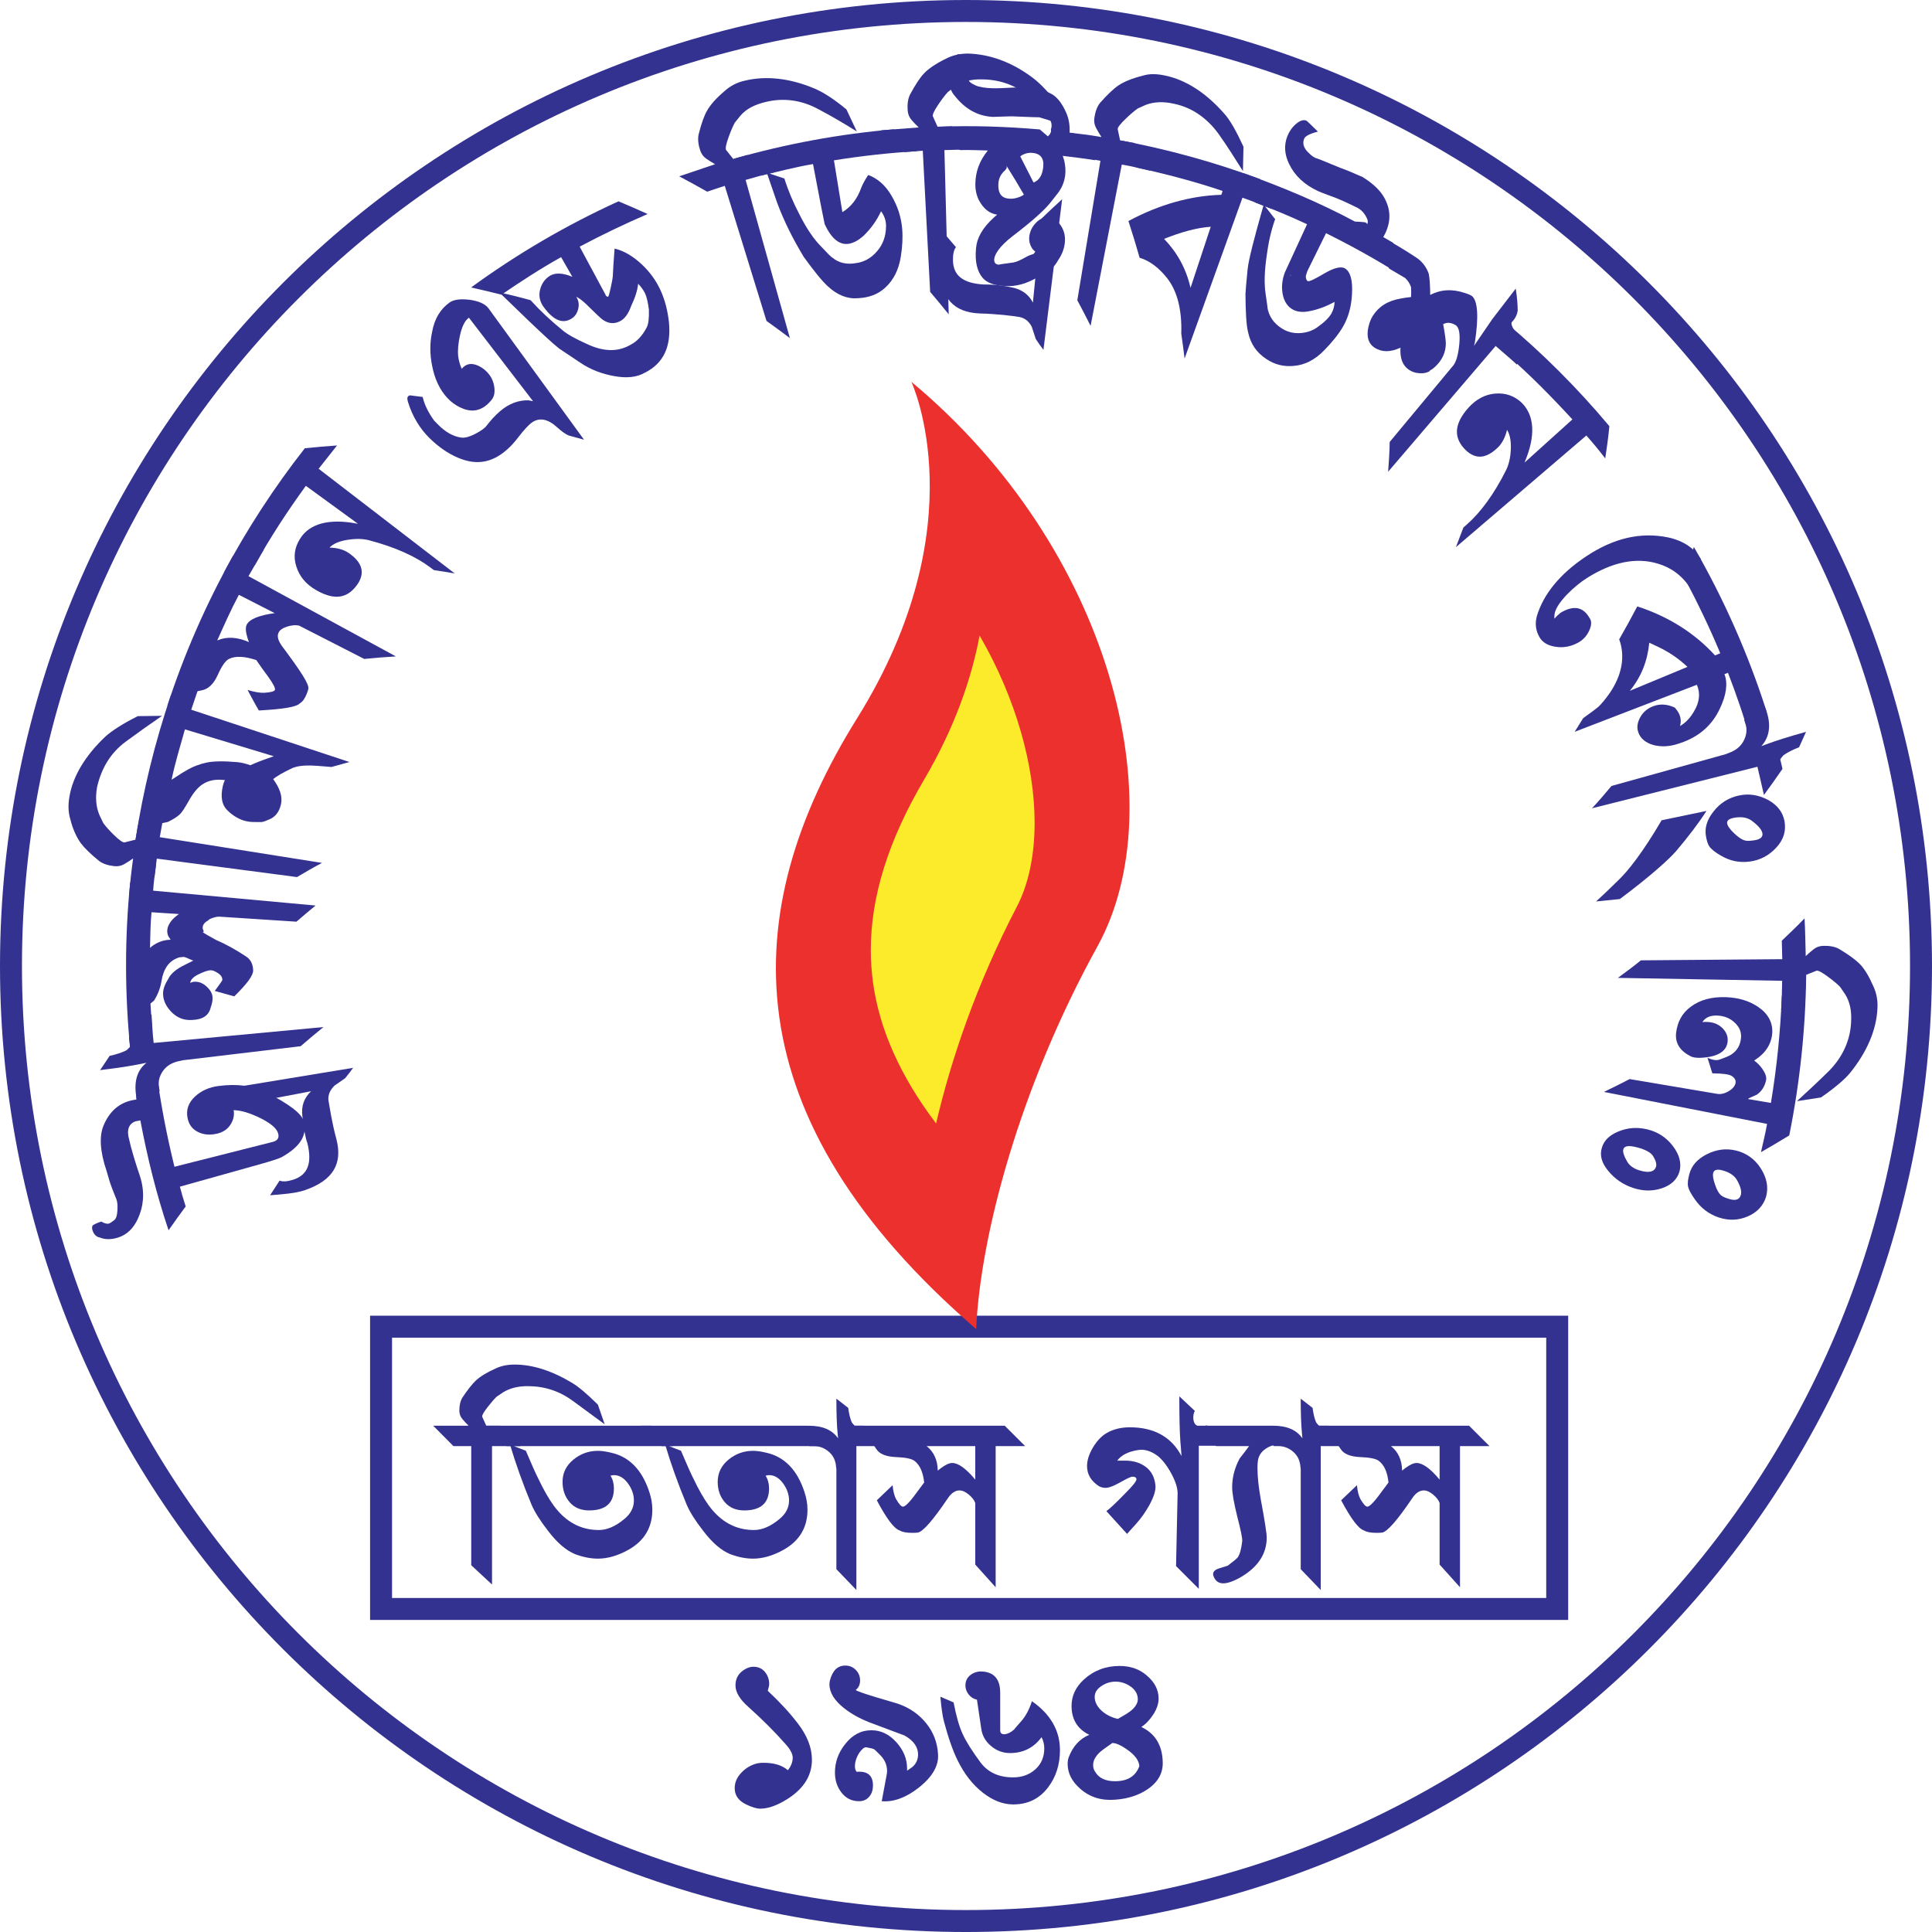 <?xml version="1.0" encoding="UTF-8"?>
<svg xmlns="http://www.w3.org/2000/svg" xmlns:xlink="http://www.w3.org/1999/xlink" width="615.97pt" height="615.97pt" viewBox="0 0 615.97 615.97" version="1.1">
<defs>
<clipPath id="clip1">
  <path d="M 0 0 L 615.969 0 L 615.969 615.969 L 0 615.969 Z M 0 0 "/>
</clipPath>
</defs>
<g id="surface1">
<g clip-path="url(#clip1)" clip-rule="nonzero">
<path style="fill:none;stroke-width:70;stroke-linecap:butt;stroke-linejoin:miter;stroke:rgb(20%,19.6%,56.499%);stroke-opacity:1;stroke-miterlimit:4;" d="M 6124.688 3079.856 C 6124.688 1398.216 4761.445 34.973 3079.844 34.973 C 1398.203 34.973 35 1398.216 35 3079.856 C 35 4761.458 1398.203 6124.7 3079.844 6124.7 C 4761.445 6124.7 6124.688 4761.458 6124.688 3079.856 Z M 6124.688 3079.856 " transform="matrix(0.1,0,0,-0.1,0,615.97)"/>
</g>
<path style=" stroke:none;fill-rule:nonzero;fill:rgb(20%,19.6%,56.499%);fill-opacity:1;" d="M 44.754 357.215 C 46.977 369.062 49.883 380.805 53.742 392.238 C 55.543 389.656 57.363 387.125 59.203 384.645 C 58.516 382.562 57.906 380.461 57.352 378.34 L 82.676 371.246 C 86.531 370.164 88.91 369.391 89.816 368.918 C 95.68 365.641 97.871 362.051 96.973 357.797 C 96.301 355.008 92.219 352.051 84.789 348.219 C 80.719 346.184 75.746 345.453 69.742 346.234 C 66.777 346.594 64.199 347.711 62.133 349.637 C 60.086 351.559 59.301 353.82 59.777 356.348 C 60.164 358.422 61.219 359.941 63.027 360.855 C 64.809 361.777 66.84 361.965 69.113 361.457 C 71.066 361.023 72.52 360.051 73.477 358.574 C 74.414 357.102 74.785 355.562 74.484 353.945 C 77.035 354.008 79.793 354.914 83.055 356.496 C 86.461 358.215 88.34 359.844 88.723 361.523 C 89.02 362.844 88.441 363.691 86.961 364.066 L 55.621 371.992 C 53.109 361.766 51.121 351.414 49.77 340.977 C 47.641 343.484 45.523 346.059 43.414 348.695 L 43.484 350.559 C 38.648 351.141 35.059 353.855 32.988 358.91 C 31.613 362.246 31.863 367.117 33.973 373.312 C 34.809 376.258 35.25 377.617 35.215 377.426 C 35.332 377.867 35.977 379.551 37.152 382.461 C 37.434 383.258 37.531 384.422 37.434 385.977 C 37.332 387.531 37.023 388.523 36.465 388.961 C 35.684 389.602 35.102 389.984 34.715 390.102 C 34.141 390.273 33.336 390.07 32.305 389.473 C 31.152 389.812 30.227 390.227 29.535 390.711 C 29.316 391.129 29.293 391.621 29.477 392.199 C 29.898 393.547 30.672 394.332 31.789 394.543 C 33.555 395.25 35.52 395.246 37.684 394.551 C 40.484 393.656 42.57 391.613 43.977 388.52 C 45.723 384.719 46.176 380.469 44.859 375.754 C 44.672 375.09 44.301 374.02 43.801 372.527 C 42.605 368.809 41.734 365.805 41.234 363.531 C 40.301 360.379 40.949 358.359 43.172 357.508 C 43.895 357.359 44.422 357.262 44.754 357.215 "/>
<path style=" stroke:none;fill-rule:nonzero;fill:rgb(20%,19.6%,56.499%);fill-opacity:1;" d="M 96.41 355.902 C 96.859 360.152 97.445 363.031 98.027 364.531 C 99.512 370.785 98.23 374.586 93.477 376.117 C 91.566 376.723 90.125 376.82 89.148 376.402 L 86.105 381.082 C 90.754 380.738 93.676 380.371 94.906 380.066 C 95.695 379.91 96.469 379.703 97.227 379.445 C 106.184 376.352 109.266 371.035 107.277 363.293 C 105.727 357.504 105.156 353.23 104.699 350.691 C 104.582 349.008 105.254 347.457 106.695 346.086 C 107.781 345.352 108.895 344.574 110.035 343.758 C 110.93 342.703 111.754 341.605 112.578 340.453 L 64.848 348.309 C 67.496 349.906 70.18 351.438 72.828 352.922 L 99.195 347.914 C 96.969 349.973 95.969 352.676 96.41 355.902 "/>
<path style=" stroke:none;fill-rule:nonzero;fill:rgb(20%,19.6%,56.499%);fill-opacity:1;" d="M 43.383 349.211 C 43.559 350.559 44.086 352.73 45.066 355.691 C 46.941 353.039 48.863 350.438 50.895 347.879 C 50.789 347.168 50.715 346.664 50.672 346.367 C 50.441 344.766 50.805 343.211 51.766 341.734 C 52.715 340.258 54.051 339.25 55.734 338.691 C 56.055 338.535 56.93 338.312 58.371 338.027 L 95.848 333.562 C 98.273 331.461 100.699 329.426 103.133 327.453 L 48.992 332.523 C 48.625 329.473 48.516 326.398 48.305 323.336 C 45.91 325.707 43.496 328.148 41.137 330.648 L 41.453 333.754 C 41.035 334.223 40.641 334.602 40.27 334.887 C 38.875 335.582 37.102 336.168 34.949 336.645 L 31.918 341.176 C 37.473 340.516 41.852 339.844 45.059 339.172 L 46.727 338.832 C 43.75 341.133 42.734 344.613 43.383 349.211 "/>
<path style=" stroke:none;fill-rule:nonzero;fill:rgb(20%,19.6%,56.499%);fill-opacity:1;" d="M 63.164 310.703 C 65.012 309.789 66.336 309.348 67.137 309.344 C 67.738 309.34 68.375 309.559 69.051 309.992 C 70.266 310.641 70.883 311.445 70.902 312.426 C 70.906 312.59 70.098 313.742 68.473 315.938 L 74.695 317.668 C 78.742 313.676 80.75 311.012 80.715 309.375 C 80.637 307.484 80.027 306.039 78.551 305.012 C 75.195 302.793 71.957 300.984 68.84 299.66 C 66.527 298.418 65.105 297.566 64.582 297.148 C 64.914 297.164 65.02 297.027 64.895 296.742 C 64.703 296.395 64.609 296.055 64.617 295.715 C 64.66 294.816 65.234 294.086 66.273 293.531 C 66.5 293.207 67.043 292.902 67.898 292.625 C 68.754 292.344 69.449 292.223 69.977 292.258 L 94.512 293.855 C 96.551 292.09 98.586 290.375 100.609 288.707 L 48.828 283.965 C 48.984 281.074 49.457 278.215 49.789 275.344 C 47.039 277.27 44.223 279.254 41.512 281.312 C 39.727 299.062 39.762 316.938 41.547 334.68 C 43.801 332.133 46.031 329.652 48.422 327.227 L 47.973 319.961 L 49.117 319.012 C 50.332 317.051 51.137 314.988 51.488 312.797 C 52.102 308.883 53.867 306.422 56.664 305.41 C 56.934 305.242 57.605 305.133 58.676 305.086 C 59.141 305.207 59.867 305.5 60.855 305.961 C 61.387 306.25 61.719 306.281 61.855 306.055 C 61.855 306.168 60.906 306.664 59.02 307.574 C 56.145 308.941 54.367 310.504 53.594 312.207 C 52.492 313.918 51.961 315.469 51.988 316.816 C 51.996 319.051 53.047 321.074 54.844 322.836 C 56.664 324.598 58.805 325.363 61.273 325.191 C 64.613 325.074 66.578 323.75 67.16 321.262 C 67.617 320.012 67.82 318.945 67.766 318.055 C 67.742 316.887 67.148 315.758 65.984 314.641 C 64.82 313.523 63.531 312.965 62.121 312.996 C 61.656 313.004 61.152 313.125 60.617 313.352 C 60.797 312.336 61.648 311.445 63.164 310.703 Z M 60.902 291.668 L 60.359 289.574 C 57.586 290.863 55.641 292.266 54.527 293.727 C 53.234 295.418 53.043 297.012 53.648 298.441 C 54.477 299.824 55.641 301.355 57.133 303.004 C 57.691 302.023 57.977 301.277 57.988 300.754 C 58.008 300.059 57.016 299.676 55.012 299.609 C 52.34 299.523 49.945 300.359 47.824 302.191 C 47.941 298.41 47.938 294.621 48.305 290.848 L 60.902 291.668 "/>
<path style=" stroke:none;fill-rule:nonzero;fill:rgb(20%,19.6%,56.499%);fill-opacity:1;" d="M 51.668 228.223 L 43.93 228.32 C 39.137 230.738 35.699 232.953 33.656 234.781 C 27.324 240.762 23.281 247.305 22.148 253.922 C 21.672 256.57 21.754 258.977 22.395 261.113 C 23.238 264.504 24.496 267.094 25.797 268.863 C 26.891 270.344 28.832 272.254 31.637 274.531 C 32.809 275.387 34.391 275.922 36.375 276.148 C 37.57 276.289 38.656 276.066 39.641 275.492 C 40.621 274.918 41.551 274.316 42.441 273.684 C 41.91 277.664 41.41 281.652 41.176 285.664 C 43.871 283.582 46.434 281.551 49.25 279.605 L 49.992 273.754 L 94.684 279.633 C 97.367 278.066 99.906 276.543 102.668 275.117 L 50.941 266.914 L 52.582 257.723 C 49.727 259.461 46.863 261.266 43.992 263.133 L 43.207 267.703 L 39.664 268.59 C 39.125 268.637 37.949 267.809 36.164 266.062 C 34.781 264.691 33.711 263.48 32.945 262.441 L 31.758 259.98 C 30.605 257.352 30.328 254.27 30.98 250.801 C 32.355 244.945 35.234 240.043 40.051 236.484 C 43.949 233.613 47.824 230.859 51.668 228.223 "/>
<path style=" stroke:none;fill-rule:nonzero;fill:rgb(20%,19.6%,56.499%);fill-opacity:1;" d="M 60.059 255.559 C 61.473 252.988 62.914 251.203 64.383 250.184 C 66.344 248.809 68.781 248.328 71.707 248.715 C 71.438 249.223 71.219 249.836 71.055 250.547 C 70.27 253.938 70.703 256.512 72.355 258.215 C 74.336 260.219 76.535 261.426 78.738 261.867 C 79.332 261.984 79.961 262.055 80.629 262.082 C 82.316 262.094 83.266 262.098 83.469 262.086 C 83.945 262.023 84.766 261.73 85.906 261.223 C 87.797 260.441 89.02 258.863 89.578 256.445 C 90.148 253.98 89.223 251.316 87.098 248.395 C 88.188 247.488 90.188 246.316 93.07 244.953 C 94.508 244.301 96.531 244 99.148 244.062 C 100.117 244.098 102.266 244.227 105.691 244.531 L 111.414 242.953 L 60.973 226.277 C 61.957 223.422 62.871 220.539 63.922 217.707 C 60.719 218.984 57.621 220.379 54.434 221.812 C 49.355 236.746 45.602 252.129 43.207 267.715 C 45.844 265.93 48.555 264.211 51.219 262.543 L 53.543 262.043 C 55.176 261.246 56.398 260.484 57.211 259.738 C 58.051 259.004 58.883 257.578 60.059 255.559 Z M 87.293 241.109 C 83.914 242.25 81.406 243.234 79.805 243.973 C 78.355 243.453 76.988 243.125 75.703 242.996 C 71.43 242.613 68.148 242.66 65.859 243.125 C 63.797 243.59 61.777 244.297 59.988 245.305 C 59.133 245.758 57.371 246.828 54.699 248.602 C 55.836 243.176 57.461 237.871 58.961 232.539 L 87.293 241.109 "/>
<path style=" stroke:none;fill-rule:nonzero;fill:rgb(20%,19.6%,56.499%);fill-opacity:1;" d="M 84.133 175.164 C 80.855 175.84 77.551 176.57 74.215 177.359 C 65.727 192.52 58.719 208.516 53.344 225.047 C 56.148 223.715 58.941 222.438 61.719 221.211 L 62.727 220.418 C 63.637 220.23 64.207 220.117 64.43 220.074 C 66.352 219.684 68.035 218.164 69.316 215.43 C 70.676 212.34 71.922 210.551 73.047 210.066 C 75.066 209.062 78.031 209.23 81.707 210.445 C 82.906 212.203 84.152 213.949 85.457 215.695 C 87.121 218.012 87.859 219.422 87.641 219.98 C 87.457 220.441 86.34 220.73 84.277 220.875 C 82.895 220.934 81.109 220.637 78.934 219.98 C 80.125 222.195 81.242 224.348 82.531 226.52 C 90.117 226.086 94.531 225.461 95.652 224.195 C 96.48 223.73 97.203 222.719 97.816 221.152 C 98.066 220.516 98.227 220.016 98.301 219.645 C 98.652 218.176 95.797 213.887 89.98 206.086 C 88.672 204.309 88.23 202.777 88.844 201.633 C 89.254 200.832 90.176 200.199 91.602 199.758 C 93.031 199.316 94.277 199.223 95.352 199.461 L 116.129 210.086 C 119.527 209.754 122.871 209.477 126.215 209.281 L 79.223 183.699 Z M 69.262 204.191 C 71.461 199.293 73.625 194.379 76.16 189.645 L 87.578 195.484 C 82.527 196.172 79.395 197.445 78.613 199.273 C 78.23 200.125 78.332 201.535 78.93 203.469 L 79.363 204.715 C 75.629 203.086 72.27 202.883 69.262 204.191 "/>
<path style=" stroke:none;fill-rule:nonzero;fill:rgb(20%,19.6%,56.499%);fill-opacity:1;" d="M 110.684 172.133 C 113.277 171.703 115.547 171.738 117.508 172.207 C 126.141 174.461 132.551 177.461 137.047 180.805 C 137.527 181.164 137.957 181.48 138.328 181.762 C 140.539 182.074 142.785 182.453 144.984 182.832 L 101.586 149.453 L 107.453 142.027 C 104.043 142.246 100.652 142.562 97.188 142.91 C 87.449 155.336 78.793 168.617 71.367 182.562 C 74.594 181.652 77.957 180.891 81.254 180.168 C 86.125 171.402 91.629 163 97.512 154.891 L 114.102 166.977 L 113.762 166.934 C 104.98 165.254 98.66 166.906 95.664 171.77 C 93.965 174.484 93.43 177.387 94.48 180.617 C 95.477 183.816 97.586 186.293 100.754 188.125 C 106.82 191.613 111 190.75 114.129 186.047 C 116.438 182.445 115.414 179.176 111.074 176.246 C 109.531 175.215 107.531 174.648 105.051 174.59 C 106.195 173.395 108.059 172.547 110.684 172.133 "/>
<path style=" stroke:none;fill-rule:nonzero;fill:rgb(20%,19.6%,56.499%);fill-opacity:1;" d="M 134.746 126.555 L 131.16 126.105 C 130.445 125.961 130.016 126.234 129.871 126.922 C 129.895 127.449 129.961 127.848 130.062 128.117 C 131.496 132.805 133.906 136.691 136.926 139.664 C 139.875 142.562 142.914 144.633 146.012 145.93 C 151.934 148.469 156.941 147.516 161.648 143.34 C 162.805 142.344 163.977 141.062 165.184 139.484 C 167.113 136.949 168.562 135.512 169.281 134.938 C 171.742 133.004 174.523 133.41 177.578 136.199 C 179.145 137.605 180.395 138.488 181.34 138.852 L 186.199 140.188 L 155.77 98.34 C 154.75 96.938 152.754 96 149.73 95.578 C 146.742 95.211 144.613 95.531 143.352 96.43 C 140.574 98.41 138.551 101.43 137.773 105.812 C 137.02 109.285 137.016 112.863 137.758 116.543 C 138.57 120.848 140.207 124.23 142.512 126.754 C 143.773 128.137 145.172 129.16 146.754 129.914 C 149.961 131.461 152.789 131.172 155.301 128.996 C 155.793 128.57 156.266 128.074 156.715 127.508 C 157.527 126.523 157.816 125.203 157.613 123.562 C 157.402 121.91 156.824 120.477 155.859 119.285 C 154.73 117.883 153.391 116.902 151.824 116.352 C 150.25 115.789 148.887 116.012 147.754 117.012 C 147.578 117.164 147.398 117.363 147.223 117.602 C 146.664 116.402 146.285 115.09 146.09 113.66 C 145.887 111.668 146.09 109.488 146.637 107.004 C 147.242 104.219 148.148 102.355 149.297 101.457 C 149.484 101.309 149.551 101.246 149.492 101.27 L 169.953 127.918 L 168.539 127.633 C 165.523 127.527 162.273 128.59 159.266 131.246 C 157.852 132.477 156.445 134.004 155.062 135.816 C 154.348 136.703 153.074 137.516 151.359 138.414 C 149.621 139.293 148.199 139.66 147.094 139.52 C 144.539 139.188 142.008 137.777 139.539 135.25 L 138.422 134.105 C 136.562 131.547 135.332 129.035 134.746 126.555 "/>
<path style=" stroke:none;fill-rule:nonzero;fill:rgb(20%,19.6%,56.499%);fill-opacity:1;" d="M 184.812 78.641 C 191.883 74.867 199.117 71.426 206.473 68.23 C 203.438 66.855 200.352 65.508 197.199 64.188 C 180.648 71.715 164.879 80.938 150.199 91.648 C 153.48 92.379 156.711 93.148 159.895 93.953 C 166.066 89.723 172.355 85.633 178.895 81.984 L 182.484 88.254 C 179.496 87.012 177.121 86.898 175.434 87.867 C 173.707 88.887 172.641 90.48 172.16 92.465 C 171.695 94.461 172.145 96.324 173.477 98.074 C 176.535 102.188 179.461 103.355 182.266 101.555 C 183.254 100.934 183.953 99.992 184.312 98.621 C 184.68 97.258 184.535 95.996 183.859 94.844 C 183.461 94.152 182.812 93.484 181.926 92.844 C 181.723 92.73 181.695 92.246 181.848 91.391 C 181.336 92.223 181.203 92.836 181.438 93.238 L 179.77 91.43 C 178.914 91.922 178.91 92.578 179.742 93.406 C 180.789 93.801 181.641 94.047 182.289 94.133 C 183.676 94.336 185.375 95.438 187.367 97.441 C 189.922 99.973 191.535 101.508 192.266 102.012 C 194.156 103.254 195.91 103.312 197.691 102.402 C 199.184 101.641 200.344 100.039 201.23 97.562 C 202.504 94.887 203.258 92.512 203.453 90.469 C 204.438 91.488 205.172 92.516 205.66 93.535 C 206.184 94.633 206.566 96.328 206.887 98.719 C 206.961 101.461 206.742 103.336 206.199 104.363 C 204.82 107.02 203.105 108.875 200.973 109.961 C 196.91 112.285 192.391 112.133 187.191 109.703 C 183.555 108.078 180.891 106.617 179.305 105.258 C 175.605 102.238 172.203 99.066 169.16 95.711 C 165.855 94.785 162.527 93.949 159.207 93.246 L 168.73 102.438 C 173.059 106.57 176.242 109.523 178.281 111.133 C 180.754 112.797 183.016 114.32 185.086 115.688 C 188.457 117.926 191.934 119.203 195.707 119.891 C 199.758 120.648 202.996 120.316 205.578 118.832 C 211.652 115.812 214.047 110.363 213.266 102.625 C 212.855 99.004 212.004 95.656 210.625 92.617 C 209.223 89.52 207.207 86.695 204.504 84.184 C 201.812 81.699 198.902 79.941 195.941 79.258 C 195.598 83.633 195.441 86.594 195.367 88.203 C 195.328 88.75 195.105 89.914 194.723 91.68 C 194.344 93.445 194.078 94.402 193.91 94.566 C 193.715 94.664 193.469 94.566 193.18 94.266 C 193.176 94.266 193.125 94.145 193.02 93.895 L 184.812 78.641 "/>
<path style=" stroke:none;fill-rule:nonzero;fill:rgb(20%,19.6%,56.499%);fill-opacity:1;" d="M 273.184 41.926 L 269.859 34.875 C 265.645 31.383 262.223 29.293 259.715 28.242 C 251.602 24.812 244.047 24.145 237.508 25.707 C 234.875 26.273 232.754 27.484 231.086 28.969 C 228.383 31.262 226.512 33.355 225.438 35.262 C 224.531 36.816 223.602 39.367 222.719 42.93 C 222.438 44.367 222.609 46.031 223.23 47.934 C 223.605 49.078 224.258 49.965 225.184 50.602 C 226.109 51.242 227.047 51.824 227.988 52.352 L 216.559 56.219 C 219.59 57.828 222.562 59.461 225.473 61.113 C 227.34 60.496 229.195 59.832 231.074 59.25 L 244.379 102.32 C 246.926 104.133 249.41 105.957 251.832 107.797 L 237.719 57.359 C 240.711 56.492 243.703 55.645 246.754 54.996 C 243.965 53.062 241.121 51.156 238.246 49.414 L 233.781 50.68 L 231.484 47.801 C 231.219 47.324 231.484 45.93 232.344 43.605 C 233.004 41.754 233.652 40.254 234.273 39.109 L 236.004 36.957 C 237.887 34.703 240.621 33.355 244.055 32.527 C 249.895 31.082 255.605 31.941 260.832 34.766 C 265.047 36.973 269.172 39.41 273.184 41.926 "/>
<path style=" stroke:none;fill-rule:nonzero;fill:rgb(20%,19.6%,56.499%);fill-opacity:1;" d="M 292.359 48.191 C 289.969 45.863 287.508 43.543 284.984 41.23 C 267.75 42.699 250.637 45.844 233.984 50.621 C 236.906 52.391 239.77 54.18 242.566 55.988 C 248.105 54.742 253.605 53.242 259.211 52.312 C 261.484 64.312 262.727 70.699 262.93 71.477 C 265.125 76.168 267.699 78.25 270.766 77.699 C 272.242 77.398 273.773 76.594 275.379 75.113 C 277.695 72.871 279.539 70.285 280.902 67.355 C 281.957 68.766 282.48 70.309 282.492 71.984 C 282.504 75.203 281.531 77.91 279.637 80.098 C 277.742 82.293 275.559 83.512 273.02 83.871 C 269.984 84.422 267.477 83.852 265.438 82.184 C 265.02 81.988 263.797 80.75 261.691 78.488 C 259.414 76.184 257.176 72.91 254.91 68.422 C 252.898 64.578 251.27 60.75 250.086 56.918 L 244.465 55.039 C 246.074 59.73 247.152 62.902 247.738 64.547 C 249.902 70.41 252.793 76.172 256.234 81.879 C 259.602 86.52 262.105 89.621 263.961 91.305 C 266.973 94.09 270.129 95.359 273.562 95.078 C 277.008 94.879 279.891 93.906 282.266 91.68 C 284.867 89.285 286.531 86.039 287.207 81.801 C 287.711 78.621 287.871 75.664 287.637 72.941 C 287.324 69.289 286.23 65.777 284.25 62.422 C 282.266 59.012 279.785 56.902 276.809 55.781 C 275.762 57.391 275.055 58.691 274.66 59.68 C 273.301 63.52 271.27 66.004 268.57 67.633 L 265.883 51.121 C 274.656 49.707 283.496 48.742 292.359 48.191 "/>
<path style=" stroke:none;fill-rule:nonzero;fill:rgb(20%,19.6%,56.499%);fill-opacity:1;" d="M 339.211 41.473 L 337.699 33.812 C 334.449 29.461 331.637 26.629 329.465 24.957 C 322.438 19.594 315.293 17.266 308.602 17.074 C 305.918 17.078 303.574 17.672 301.602 18.711 C 298.434 20.258 296.113 21.82 294.609 23.398 C 293.355 24.676 291.836 27.004 290.109 30.199 C 289.484 31.52 289.246 33.176 289.383 35.172 C 289.465 36.371 289.879 37.395 290.617 38.242 C 291.359 39.09 292.121 39.887 292.906 40.633 L 280.895 41.547 C 283.434 43.855 285.91 46.172 288.324 48.496 L 294.207 48.055 L 296.559 93.07 C 298.59 95.422 300.562 97.836 302.469 100.211 L 301.105 47.855 C 304.211 47.82 307.316 47.598 310.426 47.742 C 308.199 45.145 305.906 42.738 303.551 40.289 L 298.922 40.406 L 297.402 37.047 C 297.262 36.52 297.859 35.234 299.254 33.195 C 300.344 31.57 301.336 30.277 302.215 29.32 L 304.41 27.668 C 306.781 25.965 309.754 25.191 313.27 25.309 C 319.27 25.398 324.59 27.457 328.969 31.559 C 332.508 34.816 335.934 37.992 339.211 41.473 "/>
<path style=" stroke:none;fill-rule:nonzero;fill:rgb(20%,19.6%,56.499%);fill-opacity:1;" d="M 316.801 69.41 C 313.25 72.66 311.445 75.887 311.191 79.082 C 310.766 83.344 311.52 86.535 313.34 88.652 C 314.773 90.25 317.055 90.988 320.203 91.176 C 323.898 91.48 327.531 90.398 331.254 88.137 C 334.027 87.086 336.09 85.328 337.41 82.875 C 338.516 81.27 339.211 79.539 339.461 77.691 C 339.738 75.645 339.387 73.801 338.375 72.16 C 337.363 70.52 335.988 69.59 334.281 69.371 C 332.852 69.164 331.488 69.766 330.234 71.082 C 328.98 72.391 328.293 73.91 328.145 75.637 C 328.031 76.965 328.402 78.23 329.234 79.43 C 329.641 79.863 329.918 80.117 330.078 80.195 L 329.703 80.77 C 329.691 80.902 329.473 81.02 329.039 81.117 C 328.336 81.336 327.734 81.59 327.238 81.887 C 325.363 82.949 324 83.547 323.109 83.68 C 319.969 84.074 318.438 84.355 318.488 84.379 C 317.609 84.359 317.109 83.945 316.988 83.145 C 316.805 81.328 318.688 78.48 322.879 75.262 C 328.895 70.676 333.145 66.914 335.137 64.301 L 337.145 61.738 C 338.496 60.035 339.328 58.098 339.602 55.922 C 339.789 54.402 339.688 52.816 339.289 51.156 L 338.828 49.691 C 342.281 50.16 345.754 50.492 349.184 51.09 C 347.695 48.734 346.137 46.566 344.547 44.309 L 342.266 42.441 C 341.527 42.348 341.07 42.75 340.898 43.652 C 341.242 40.855 340.961 38.348 340.016 36.133 C 338.871 33.43 337.445 31.414 335.754 30.254 C 334.297 29.332 332.035 28.551 328.973 27.91 C 327.941 27.836 325.98 27.832 323.102 27.914 C 320.219 28.062 318.043 28.191 316.562 28.141 C 314.055 28.074 312.195 27.766 310.973 27.199 C 309.754 26.637 309.074 26.152 308.945 25.746 C 308.496 24.598 308.27 23.621 308.27 22.816 C 308.27 21.883 308.941 20.555 310.32 18.844 C 308.695 18.246 307.062 17.723 305.422 17.242 C 303.434 19.16 302.496 21.863 302.566 25.344 C 302.605 27.48 303.188 29.176 304.289 30.422 C 307.551 34.617 311.562 37.016 316.547 37.27 C 319.484 37.191 321.488 37.082 322.555 37.086 C 328.43 37.332 331.312 37.434 331.195 37.359 C 333.711 38.086 334.953 38.484 334.945 38.551 C 335.359 39.445 335.391 40.348 335.051 41.254 C 335.227 42 334.898 42.738 334.09 43.477 L 331.512 41.27 C 320.738 40.344 309.93 39.98 299.133 40.402 C 301.5 42.883 303.805 45.367 306.039 47.855 C 309.012 47.742 311.98 47.945 314.949 47.98 C 312.285 51.227 311.008 54.773 310.965 58.617 C 310.941 60.539 311.324 62.273 312.09 63.816 C 313.566 66.57 315.492 68.109 317.918 68.438 Z M 326.461 61.871 C 326.441 62.141 325.898 62.473 324.852 62.867 C 323.801 63.262 322.773 63.422 321.758 63.344 C 319.336 63.164 318.18 61.719 318.297 58.684 C 318.367 56.949 319.062 55.496 320.41 54.328 C 321.023 53.742 321.145 53.18 320.758 52.633 C 322.758 55.785 324.68 59 326.523 62.176 Z M 332.617 53.156 C 332.359 55.84 331.316 57.52 329.52 58.191 L 325.285 49.863 C 325.602 49.617 325.883 49.438 326.133 49.316 C 327.062 48.848 328.043 48.652 329.062 48.73 C 331.699 48.93 332.887 50.41 332.617 53.156 "/>
<path style=" stroke:none;fill-rule:nonzero;fill:rgb(20%,19.6%,56.499%);fill-opacity:1;" d="M 322.418 91.598 C 318.219 90.719 315.27 90.68 313.664 90.711 C 307.227 90.316 303.941 88.027 303.828 83.047 C 303.793 81.043 304.109 79.629 304.789 78.809 L 301.172 74.586 C 300.172 79.148 299.688 82.059 299.629 83.324 C 299.555 84.129 299.531 84.93 299.562 85.727 C 299.969 95.23 304.195 99.555 312.219 99.93 C 318.238 100.109 322.508 100.668 325.07 101.078 C 326.73 101.402 328.031 102.434 328.945 104.176 C 329.344 105.434 329.77 106.742 330.23 108.082 C 330.988 109.258 331.805 110.406 332.676 111.531 L 338.637 63.523 C 336.355 65.602 334.141 67.641 331.969 69.77 L 329.312 96.477 C 327.957 93.809 325.637 92.184 322.418 91.598 "/>
<path style=" stroke:none;fill-rule:nonzero;fill:rgb(20%,19.6%,56.499%);fill-opacity:1;" d="M 396.277 54.551 L 396.453 46.777 C 394.207 41.883 392.152 38.242 390.355 36.262 C 384.594 29.68 378.184 25.516 371.605 24.117 C 368.98 23.535 366.59 23.438 364.414 24.105 C 360.973 24.973 358.359 26.031 356.543 27.266 C 355.031 28.289 353.059 30.141 350.691 32.84 C 349.801 33.973 349.211 35.566 348.914 37.539 C 348.734 38.734 348.926 39.797 349.465 40.805 C 350.004 41.816 350.574 42.781 351.176 43.699 C 347.227 42.957 343.215 42.609 339.234 42.055 C 341.227 44.828 343.156 47.594 345.02 50.352 C 346.977 50.566 348.914 50.898 350.848 51.258 L 343.477 95.73 C 344.949 98.469 346.359 101.191 347.707 103.898 L 357.648 52.473 C 360.727 52.957 363.738 53.762 366.777 54.434 C 365.141 51.496 363.445 48.523 361.68 45.578 L 357.113 44.758 L 356.348 41.164 C 356.32 40.621 357.184 39.488 358.988 37.781 C 360.41 36.41 361.664 35.348 362.73 34.594 L 365.238 33.461 C 367.898 32.426 370.98 32.309 374.418 33.109 C 380.305 34.355 384.984 37.875 388.438 42.594 C 391.215 46.465 393.777 50.605 396.277 54.551 "/>
<path style=" stroke:none;fill-rule:nonzero;fill:rgb(20%,19.6%,56.499%);fill-opacity:1;" d="M 405.34 66.578 C 404.207 63.441 403.012 60.285 401.758 57.105 C 387.262 51.719 372.297 47.586 357.102 44.758 C 358.895 47.641 360.645 50.406 362.285 53.398 C 371.57 55.441 380.785 57.828 389.793 60.879 L 389.387 62.113 C 379.711 62.367 369.602 65.191 359.773 70.469 C 361.051 74.391 362.238 78.293 363.34 82.172 C 366.789 83.215 369.691 85.621 372.098 88.672 C 375.398 92.844 376.863 98.938 376.617 106.355 C 377.008 109.02 377.359 111.672 377.676 114.305 L 396.129 63.023 C 399.238 64.102 402.27 65.398 405.34 66.578 Z M 379.574 91.758 C 378.137 85.547 375.27 80.441 371.133 76.156 C 376.492 74.02 381.562 72.59 386.016 72.297 L 379.574 91.758 "/>
<path style=" stroke:none;fill-rule:nonzero;fill:rgb(20%,19.6%,56.499%);fill-opacity:1;" d="M 416.703 48.199 C 415.559 46.887 415.254 45.551 415.809 44.195 C 416.137 43.398 417.574 42.645 420.172 41.957 C 417.922 39.703 416.676 38.531 416.488 38.457 C 415.547 38.086 414.441 38.438 413.191 39.52 C 411.938 40.598 411.023 41.922 410.422 43.473 C 409.316 46.328 409.539 49.277 411.004 52.289 C 412.809 56.016 415.852 58.906 420.293 60.953 C 420.922 61.238 422.004 61.664 423.539 62.23 C 427.242 63.508 430.027 64.91 432.117 65.93 C 433.578 66.527 434.715 67.559 435.504 69.008 C 436.137 70.074 436.246 70.914 435.848 71.523 C 435.836 71.148 435.539 70.918 434.945 70.836 C 433.734 70.727 432.754 70.664 431.996 70.645 C 420.629 64.551 408.684 59.578 396.547 55.246 C 397.836 58.305 399.055 61.375 400.172 64.539 C 405.766 66.68 411.309 68.934 416.723 71.492 L 409.66 86.82 L 411.57 87.684 L 411.379 88.09 L 411.465 87.691 C 411.699 86.336 411.676 85.594 411.398 85.465 C 411.117 85.34 410.535 85.789 409.66 86.82 C 408.734 89.246 408.52 91.625 408.98 93.93 C 409.461 96.203 410.543 97.848 412.332 98.77 C 413.543 99.391 414.996 99.574 416.727 99.34 C 419.758 98.859 422.695 97.801 425.5 96.234 C 425.453 97.594 425.117 98.816 424.5 99.922 C 423.719 101.312 422.195 102.781 419.984 104.348 C 418.465 105.441 416.645 106.055 414.547 106.195 C 412.703 106.301 411.023 105.965 409.488 105.18 C 406.812 103.746 405.074 101.77 404.293 99.02 C 404.168 98.527 404.094 98.055 404.066 97.602 L 403.516 93.73 C 403.02 90.586 403.129 86.609 403.812 81.805 C 404.379 77.422 405.254 73.453 406.547 69.875 L 402.902 65.215 C 399.832 76.027 398.07 82.887 397.77 85.844 C 397.395 89.707 397.148 92.328 397.086 93.734 C 397.137 99.312 397.316 103.449 397.91 105.879 C 398.77 109.836 400.742 112.461 403.664 114.41 C 406.441 116.312 409.406 116.969 412.562 116.648 C 416.043 116.355 419.258 114.711 422.172 111.699 C 424.719 109.094 426.715 106.633 428.105 104.281 C 429.832 101.359 430.852 97.875 431.051 93.766 C 431.32 89.312 430.512 86.543 428.742 85.527 C 427.453 84.855 425.227 85.414 422.164 87.223 C 419.105 89.031 417.395 89.848 416.941 89.613 C 416.844 89.562 416.73 89.469 416.609 89.336 C 416.34 88.746 416.258 88.242 416.375 87.812 C 416.492 87.387 416.641 86.922 416.824 86.422 L 422.77 74.344 C 430.75 78.32 438.57 82.617 446.105 87.383 C 445.547 84.031 444.91 80.684 444.156 77.406 L 441.023 75.602 C 443.172 71.859 443.57 68.215 442.105 64.625 C 440.879 61.414 438.219 58.789 434.387 56.422 C 432.023 55.398 429.68 54.355 427.258 53.488 C 423.578 52.004 421.445 51.133 420.855 50.867 L 419.477 50.383 L 419.211 50.262 C 418.492 49.961 417.688 49.211 416.703 48.199 "/>
<path style=" stroke:none;fill-rule:nonzero;fill:rgb(20%,19.6%,56.499%);fill-opacity:1;" d="M 458.891 115.465 C 460.25 113.734 460.953 111.742 460.965 109.465 C 460.953 108.621 460.723 106.57 460.113 103.363 C 461.363 102.672 462.676 102.812 464.113 103.676 C 465.176 104.34 465.582 106.395 465.254 109.781 C 464.922 113.164 464.258 115.395 463.336 116.531 L 443.07 140.902 C 443.027 144.023 442.809 147.258 442.574 150.398 L 476.855 110.305 C 479.121 112.297 481.453 114.223 483.664 116.277 C 483.754 112.91 483.672 109.633 483.609 106.242 C 482.297 104.75 481.742 103.598 481.941 102.789 C 481.809 102.941 482.008 102.711 482.531 102.094 C 483.227 101.27 483.68 100.277 483.879 99.109 C 483.879 97.43 483.734 95.016 483.258 92.012 L 475.766 101.766 L 469.938 110.285 L 470.211 109.246 C 471.535 100.859 471.086 95.797 469.289 94.391 C 468.945 94.133 468.215 93.762 467.016 93.406 C 463.012 92.062 459.324 92.277 455.984 94.043 C 455.961 91.012 455.816 88.707 455.52 87.277 C 454.734 85.027 453.336 83.258 451.355 81.988 C 447.926 79.711 444.371 77.637 440.785 75.609 C 441.531 78.969 442.219 82.301 442.848 85.598 C 447.578 88.449 449.004 89.238 447.117 87.945 C 448.5 88.906 449.426 90.137 449.883 91.617 C 449.938 92.84 449.934 93.867 449.875 94.699 C 448.406 94.863 447.309 95.027 446.57 95.188 C 442.461 95.875 439.531 97.758 437.656 100.746 C 437.305 101.312 436.984 101.977 436.703 102.742 C 435.43 106.672 435.953 109.383 438.344 110.914 C 440.582 112.281 443.188 112.367 446.504 110.855 C 446.309 114.137 447.133 116.43 449.055 117.793 C 450 118.445 451.035 118.887 452.293 118.965 C 453.754 119.137 455.004 118.879 456.043 118.188 L 455.66 118.266 C 456.781 117.707 457.863 116.777 458.891 115.465 "/>
<path style=" stroke:none;fill-rule:nonzero;fill:rgb(20%,19.6%,56.499%);fill-opacity:1;" d="M 481.691 143.102 C 481.602 145.707 481.113 147.906 480.262 149.719 C 476.301 157.684 471.938 163.441 467.762 167.133 C 467.309 167.531 466.91 167.883 466.562 168.191 L 464.176 174.453 L 505.77 138.855 C 507.871 141.211 509.875 143.645 511.789 146.152 C 512.289 142.766 512.805 139.273 513.105 135.871 C 502.973 123.766 491.77 112.551 479.625 102.457 C 479.773 105.887 479.871 109.277 479.922 112.629 C 487.484 119.207 494.547 126.34 501.32 133.723 L 486.078 147.469 L 486.191 147.141 C 489.641 138.898 489.227 132.465 485.188 128.434 C 482.867 126.223 480.027 125.219 476.742 125.484 C 473.469 125.73 470.582 127.316 468.137 130.035 C 463.562 135.156 463.305 139.68 467.387 143.586 C 470.527 146.492 473.793 146.312 477.578 142.645 C 478.906 141.348 479.887 139.492 480.484 137.047 C 481.371 138.461 481.785 140.492 481.691 143.102 "/>
<path style=" stroke:none;fill-rule:nonzero;fill:rgb(20%,19.6%,56.499%);fill-opacity:1;" d="M 495.602 196.043 C 495.75 194.367 497.031 192.254 499.527 189.605 C 501.684 187.41 503.855 185.605 506.059 184.227 C 513.941 179.273 521.578 177.531 528.703 179.746 C 532.73 180.941 536.375 183.5 538.996 187.637 C 540.156 184.586 541.344 181.453 542.328 178.363 C 540.316 174.883 536.855 172.453 531.918 171.359 C 522.883 169.484 514.273 171.695 505.723 177.371 C 497.23 183.016 492.078 189.512 490 196.383 C 489.375 198.676 489.551 200.973 490.836 203.152 C 491.805 204.84 493.5 205.836 495.934 206.199 C 498.297 206.598 500.676 206.199 503.027 204.953 C 504.617 204.113 505.812 202.871 506.609 201.207 C 507.52 199.301 507.488 197.898 506.73 196.941 C 504.707 193.43 501.645 192.906 497.523 195.375 C 496.738 196.012 496.102 196.645 495.613 197.266 C 495.551 196.895 495.547 196.484 495.602 196.043 "/>
<path style=" stroke:none;fill-rule:nonzero;fill:rgb(20%,19.6%,56.499%);fill-opacity:1;" d="M 535.566 228.137 C 535.297 227.34 534.762 226.492 533.965 225.598 C 531.539 224.465 529.238 224.344 527.117 225.148 C 525.238 225.859 523.855 227.047 522.953 228.676 C 522.051 230.305 521.781 231.898 522.316 233.434 C 522.984 235.422 524.57 236.762 527.086 237.52 C 529.48 238.145 532 238.074 534.617 237.262 C 540.969 235.402 545.562 231.781 548.277 226.047 C 550.41 221.637 550.938 217.852 549.797 214.938 L 550.922 214.504 C 553.574 221.383 555.996 228.371 557.973 235.477 C 559.734 232.652 561.609 229.723 563.223 226.809 C 557.398 208.566 549.605 190.965 540.047 174.391 C 539.055 177.691 538.047 180.926 536.973 184.117 C 541.148 192.004 545.039 200.039 548.465 208.281 L 546.801 208.973 C 540.375 201.898 531.953 196.562 522.008 193.336 C 520.129 196.914 518.203 200.414 516.242 203.828 C 518.262 209.367 517.043 215.27 513.34 220.797 C 511.902 222.859 510.633 224.363 509.648 225.312 C 509.062 225.82 507.434 227.062 504.746 228.984 L 502.043 233.324 L 541.004 218.32 C 542.191 221.027 541.855 223.941 540.016 226.938 C 538.809 228.988 537.348 230.488 535.641 231.477 C 535.969 230.363 535.941 229.25 535.566 228.137 Z M 519.625 220.25 C 523.32 215.758 525.262 210.695 525.832 204.91 C 528.324 206.059 529.828 206.797 530.316 207.07 C 532.68 208.336 535.367 210.121 538.004 212.621 L 519.625 220.25 "/>
<path style=" stroke:none;fill-rule:nonzero;fill:rgb(20%,19.6%,56.499%);fill-opacity:1;" d="M 563.32 227.105 C 562.887 225.816 561.988 223.762 560.629 220.965 C 559.141 223.887 557.633 226.754 556.105 229.562 C 556.336 230.246 556.5 230.73 556.574 231.02 C 557.02 232.578 556.867 234.176 556.117 235.789 C 555.371 237.402 554.211 238.605 552.645 239.406 C 552.355 239.609 551.523 239.961 550.148 240.465 L 513.785 250.582 C 511.723 253.023 509.773 255.363 507.574 257.699 L 560.312 244.461 L 562.391 253.449 C 564.375 250.746 566.348 247.977 568.297 245.141 L 567.59 242.098 C 567.945 241.566 568.285 241.129 568.613 240.793 C 569.879 239.895 571.531 239.047 573.586 238.25 L 575.812 233.324 C 570.426 234.824 566.203 236.152 563.141 237.301 L 561.547 237.895 C 564.023 235.195 564.715 231.535 563.32 227.105 "/>
<path style=" stroke:none;fill-rule:nonzero;fill:rgb(20%,19.6%,56.499%);fill-opacity:1;" d="M 557.832 274.691 C 561.121 274.258 563.949 272.812 566.301 270.254 C 568.707 267.688 569.469 264.879 568.957 261.867 C 568.434 258.98 566.691 256.656 563.66 255.012 C 560.562 253.379 557.465 252.953 554.352 253.641 C 551.043 254.367 548.387 256.074 546.363 258.664 C 544.262 261.273 543.41 263.918 543.914 266.684 C 544.176 268.152 544.531 269.211 544.988 269.867 C 545.652 270.82 546.941 271.824 548.867 272.906 C 551.613 274.492 554.605 275.117 557.832 274.691 Z M 508.875 287.406 L 516.445 286.641 C 525.988 279.527 532.055 274.027 534.312 271.441 C 538.27 266.785 541.594 262.414 544.066 258.547 L 529.758 261.527 C 523.824 271.664 519.09 277.688 515.891 280.711 C 513.555 283.02 511.227 285.246 508.875 287.406 Z M 559.402 267.891 C 558.023 268.109 557.055 268.145 556.492 268 C 555.512 267.805 554.332 267.043 552.953 265.742 C 551.574 264.441 550.816 263.387 550.664 262.547 C 550.508 261.652 551.207 261.059 552.773 260.754 C 554.984 260.328 556.812 260.566 558.262 261.492 C 560.816 263.344 562.043 264.926 561.922 266.145 C 561.816 267.062 560.977 267.641 559.402 267.891 "/>
<path style=" stroke:none;fill-rule:nonzero;fill:rgb(20%,19.6%,56.499%);fill-opacity:1;" d="M 572.906 351.078 L 580.566 349.898 C 584.98 346.836 588.125 344.168 589.855 342.066 C 595.348 335.262 598.266 328.238 598.574 321.543 C 598.746 318.863 598.223 316.496 597.285 314.477 C 595.871 311.246 594.449 308.863 592.891 307.293 C 591.59 305.984 589.387 304.363 586.27 302.5 C 584.98 301.816 583.34 301.508 581.34 301.555 C 580.137 301.582 579.094 301.953 578.211 302.656 C 577.324 303.359 576.492 304.086 575.711 304.836 C 575.586 300.82 575.574 296.809 575.332 292.801 C 573.031 295.23 570.496 297.605 568.086 299.914 L 568.23 305.809 L 523.156 306.18 C 520.82 308.105 518.281 309.969 515.824 311.77 L 568.191 312.703 C 568.121 315.812 568.109 318.922 567.867 322.023 C 570.531 319.91 573.117 317.727 575.637 315.48 L 575.73 310.852 L 579.156 309.48 C 579.691 309.363 580.945 310.016 582.918 311.496 C 584.496 312.66 585.742 313.707 586.656 314.629 L 588.211 316.895 C 589.801 319.332 590.387 322.34 590.18 325.855 C 589.902 331.852 587.371 337.07 583.281 341.281 C 579.855 344.672 576.352 347.934 572.906 351.078 "/>
<path style=" stroke:none;fill-rule:nonzero;fill:rgb(20%,19.6%,56.499%);fill-opacity:1;" d="M 561.441 367.336 C 564.434 365.625 567.445 363.852 570.457 362.004 C 573.871 345.078 575.672 327.84 575.859 310.613 C 573.273 312.992 570.684 315.309 568.094 317.555 C 567.637 328.969 566.484 340.363 564.613 351.645 L 557.293 350.406 L 557.656 350.113 L 560.125 349.004 C 561.652 347.938 562.629 346.434 563.039 344.512 C 563.305 343.59 562.961 342.398 561.996 340.965 C 561.203 339.789 560.301 338.852 559.266 338.141 L 559.812 337.766 C 563.082 335.562 564.836 332.664 565.047 329.223 C 565.191 325.895 563.648 323.098 560.43 320.957 C 557.594 319.062 554.242 318.082 550.359 317.926 C 545.754 317.746 542 318.785 539.121 320.926 C 536.199 323.066 534.805 325.852 534.379 329.344 C 534.039 332.629 535.652 335.102 539.145 336.836 C 540.344 337.363 542.383 337.41 545.188 336.918 C 548.68 336.23 550.559 334.586 550.812 332.062 C 550.969 330.547 550.457 329.156 549.281 327.91 C 548.059 326.66 546.52 325.98 544.664 325.844 C 544 325.793 543.367 325.801 542.766 325.867 C 543.73 324.344 545.391 323.645 547.738 323.797 C 549.883 323.938 551.688 324.695 553.148 326.113 C 554.633 327.531 555.273 329.172 555.066 331 C 554.844 333.227 553.855 334.945 552.109 336.121 C 551.594 336.52 550.324 337.086 548.281 337.797 C 547.273 338.18 545.977 337.984 544.383 337.234 L 545.938 342.207 C 549.301 342.238 551.391 342.523 552.203 343.098 C 553.078 343.691 553.461 344.398 553.344 345.211 C 553.203 346.191 552.48 347.086 551.188 347.875 C 549.867 348.66 548.629 348.945 547.512 348.754 L 519.586 344.035 C 516.832 345.465 514.094 346.828 511.371 348.133 L 563.383 358.332 C 562.879 361.359 562.082 364.332 561.441 367.336 "/>
<path style=" stroke:none;fill-rule:nonzero;fill:rgb(20%,19.6%,56.499%);fill-opacity:1;" d="M 547.941 388.145 C 551.102 389.199 554.184 389.125 557.207 387.828 C 560.223 386.531 562.23 384.395 563.086 381.48 C 563.879 378.547 563.312 375.512 561.363 372.484 C 559.438 369.465 556.699 367.59 553.484 366.82 C 550.219 366.043 547.203 366.488 544.191 367.996 C 541.195 369.512 539.348 371.57 538.621 374.273 C 538.176 375.914 537.984 377.258 538.215 378.367 C 538.414 379.293 539.121 380.602 540.328 382.336 C 542.254 385.117 544.781 387.086 547.941 388.145 Z M 512.727 373.289 C 514.789 375.809 517.414 377.656 520.625 378.727 C 523.77 379.773 526.82 379.844 529.805 378.859 C 532.777 377.871 534.715 376.07 535.465 373.512 C 536.168 370.879 535.465 368.121 533.328 365.348 C 531.215 362.574 528.395 360.828 525.191 360.066 C 521.883 359.277 518.883 359.559 515.965 360.75 C 513.062 361.949 511.305 363.695 510.672 366.078 C 510.016 368.41 510.645 370.762 512.727 373.289 Z M 551.348 382.277 C 550 381.867 549.133 381.48 548.754 381.121 C 548.02 380.539 547.375 379.395 546.812 377.711 C 546.211 376.016 545.992 374.762 546.219 373.941 C 546.484 372.953 547.461 372.688 549.145 373.141 C 551.48 373.766 553.066 374.852 553.895 376.426 C 554.965 378.367 555.367 379.941 554.996 381.066 C 554.555 382.48 553.34 382.887 551.348 382.277 Z M 522.691 373.145 C 520.777 372.566 519.445 371.57 518.691 370.191 C 517.762 368.547 517.316 367.281 517.566 366.414 C 517.863 365.305 519.363 365.113 522.066 365.84 C 524.578 366.516 526.211 367.383 526.957 368.461 C 527.879 369.906 528.223 371.078 527.992 371.941 C 527.453 373.656 525.688 374.059 522.691 373.145 "/>
<path style="fill:none;stroke-width:70;stroke-linecap:butt;stroke-linejoin:miter;stroke:rgb(20%,19.6%,56.499%);stroke-opacity:1;stroke-miterlimit:4;" d="M 4964.766 1029.934 L 1214.922 1029.934 L 1214.922 1929.895 L 4964.766 1929.895 Z M 4964.766 1029.934 " transform="matrix(0.1,0,0,-0.1,0,615.97)"/>
<path style=" stroke:none;fill-rule:nonzero;fill:rgb(20%,19.6%,56.499%);fill-opacity:1;" d="M 182.551 446.582 C 178.328 443.484 173.555 441.934 168.23 441.934 C 165.105 441.934 162.477 442.609 160.336 443.953 L 158.34 445.301 C 157.527 446.086 156.605 447.152 155.562 448.5 C 154.23 450.184 153.621 451.25 153.738 451.699 L 155.039 454.559 L 159.383 454.559 L 165.891 461.059 L 156.867 461.059 L 156.867 505.184 L 150.242 499.039 L 150.242 461.059 L 144.566 461.059 L 138.117 454.559 L 149.398 454.559 C 148.703 453.883 148.039 453.168 147.402 452.406 C 146.77 451.648 146.449 450.762 146.449 449.746 C 146.449 448.059 146.77 446.684 147.406 445.613 C 149.141 443.023 150.59 441.195 151.742 440.125 C 153.133 438.832 155.215 437.562 157.992 436.324 C 159.727 435.48 161.754 435.059 164.066 435.059 C 169.852 435.059 176.016 437.035 182.551 440.984 C 184.574 442.227 187.266 444.508 190.621 447.836 L 192.789 454.098 L 182.551 446.582 "/>
<path style=" stroke:none;fill-rule:nonzero;fill:rgb(20%,19.6%,56.499%);fill-opacity:1;" d="M 161.488 461.059 L 154.98 454.559 L 207.746 454.559 L 214.602 461.059 Z M 200.434 494.07 C 197.023 495.98 193.754 496.934 190.633 496.934 C 188.32 496.934 185.891 496.457 183.348 495.5 C 180.457 494.32 177.566 491.82 174.676 488 C 172.188 484.797 170.453 482.039 169.469 479.734 C 166.695 473.047 164.41 466.668 162.617 460.598 L 167.652 462.535 C 169.504 466.918 170.832 469.895 171.645 471.465 C 173.262 474.891 174.883 477.73 176.504 479.977 C 180.32 485.199 185.125 487.809 190.91 487.809 C 193.512 487.809 196.203 486.66 198.98 484.359 C 201.062 482.68 202.105 480.688 202.105 478.387 C 202.105 476.594 201.527 474.855 200.371 473.172 C 199.039 471.266 197.504 470.309 195.77 470.309 C 195.48 470.309 195.102 470.367 194.641 470.48 C 195.367 471.664 195.73 473.016 195.73 474.539 C 195.73 479.219 193.09 481.559 187.805 481.559 C 185.191 481.559 183.129 480.688 181.621 478.941 C 180.109 477.195 179.355 475.031 179.355 472.441 C 179.355 469.625 180.496 467.277 182.781 465.391 C 185.066 463.504 187.684 462.559 190.633 462.559 C 191.789 462.559 193.176 462.758 194.797 463.148 C 200.637 464.441 204.715 468.625 207.027 475.703 C 207.664 477.613 207.98 479.496 207.98 481.348 C 207.98 486.965 205.465 491.207 200.434 494.07 "/>
<path style=" stroke:none;fill-rule:nonzero;fill:rgb(20%,19.6%,56.499%);fill-opacity:1;" d="M 210.953 461.059 L 204.445 454.559 L 257.211 454.559 L 264.062 461.059 Z M 249.898 494.07 C 246.484 495.98 243.219 496.934 240.098 496.934 C 237.785 496.934 235.355 496.457 232.812 495.5 C 229.922 494.32 227.027 491.82 224.141 488 C 221.648 484.797 219.914 482.039 218.934 479.734 C 216.156 473.047 213.875 466.668 212.082 460.598 L 217.113 462.535 C 218.969 466.918 220.297 469.895 221.105 471.465 C 222.727 474.891 224.348 477.73 225.969 479.977 C 229.785 485.199 234.59 487.809 240.375 487.809 C 242.977 487.809 245.668 486.66 248.445 484.359 C 250.527 482.68 251.57 480.688 251.57 478.387 C 251.57 476.594 250.988 474.855 249.836 473.172 C 248.504 471.266 246.969 470.309 245.23 470.309 C 244.941 470.309 244.566 470.367 244.105 470.48 C 244.828 471.664 245.195 473.016 245.195 474.539 C 245.195 479.219 242.555 481.559 237.27 481.559 C 234.656 481.559 232.594 480.688 231.086 478.941 C 229.574 477.195 228.82 475.031 228.82 472.441 C 228.82 469.625 229.961 467.277 232.246 465.391 C 234.531 463.504 237.148 462.559 240.098 462.559 C 241.254 462.559 242.641 462.758 244.262 463.148 C 250.102 464.441 254.18 468.625 256.488 475.703 C 257.129 477.613 257.445 479.496 257.445 481.348 C 257.445 486.965 254.93 491.207 249.898 494.07 "/>
<path style=" stroke:none;fill-rule:nonzero;fill:rgb(20%,19.6%,56.499%);fill-opacity:1;" d="M 267.195 458.57 L 267.062 457.141 C 266.793 454.387 266.66 450.652 266.66 445.934 L 270.438 448.867 C 270.668 450.707 271.039 452.242 271.555 453.473 C 271.781 453.809 272.098 454.168 272.5 454.559 L 275.422 454.559 L 281.859 461.059 L 273.035 461.059 L 273.035 506.934 L 266.66 500.297 L 266.66 468.453 C 266.543 467.223 266.43 466.465 266.312 466.184 C 265.965 464.73 265.145 463.512 263.844 462.531 C 262.539 461.551 261.109 461.059 259.551 461.059 C 259.262 461.059 258.77 461.059 258.074 461.059 L 251.66 455.059 C 254.555 454.727 256.637 454.559 257.906 454.559 C 262.246 454.559 265.344 455.898 267.195 458.57 "/>
<path style=" stroke:none;fill-rule:nonzero;fill:rgb(20%,19.6%,56.499%);fill-opacity:1;" d="M 317.438 461.059 L 317.438 506.059 L 310.938 498.824 L 310.938 479.223 C 310.648 478.324 309.969 477.43 308.895 476.531 C 307.82 475.633 306.82 475.184 305.895 475.184 C 304.562 475.184 303.348 475.996 302.242 477.621 C 297.434 484.734 294.215 488.406 292.594 488.629 C 292.188 488.684 291.605 488.711 290.855 488.711 C 288.996 488.711 287.664 488.461 286.855 487.953 C 285.113 487.445 282.68 484.238 279.551 478.328 L 284.582 473.516 C 284.754 475.43 285.133 476.922 285.711 477.988 C 286.637 479.566 287.359 480.352 287.879 480.352 C 288.516 480.352 289.613 479.34 291.18 477.309 L 294.648 472.656 C 294.301 469.387 293.285 467.105 291.609 465.809 C 290.742 465.074 288.66 464.652 285.363 464.539 C 282.41 464.371 280.445 463.551 279.461 462.086 C 279.344 461.918 279.055 461.496 278.594 460.816 L 277.555 460.227 L 271.562 454.559 L 320.336 454.559 L 326.844 461.059 Z M 298.98 468.871 L 299.938 468.117 C 301.438 466.996 302.648 466.434 303.574 466.434 C 305.535 466.434 307.992 468.203 310.938 471.742 L 310.938 461.059 L 295.43 461.059 C 297.738 462.887 298.926 465.492 298.98 468.871 "/>
<path style=" stroke:none;fill-rule:nonzero;fill:rgb(20%,19.6%,56.499%);fill-opacity:1;" d="M 376.703 464.227 C 376.578 462.648 376.453 461.07 376.328 459.488 C 376.105 456.5 375.996 451.73 375.996 445.184 L 380.941 449.828 C 380.613 450.449 380.453 451.152 380.453 451.938 C 380.453 453.57 381.094 454.527 382.371 454.809 C 383.012 454.922 383.797 454.797 384.73 454.434 L 391.445 460.938 L 382.203 460.938 L 382.203 506.559 L 374.953 499.309 L 375.453 476.117 C 375.453 474.316 374.742 472.141 373.32 469.582 C 371.898 467.023 370.434 465.184 368.926 464.059 C 366.891 462.598 364.914 462.004 363.004 462.285 C 359.754 462.773 357.488 463.906 356.211 465.684 C 356.965 465.684 357.805 465.684 358.73 465.684 C 361.328 465.684 363.516 466.348 365.277 467.668 C 367.047 468.988 368.07 470.887 368.359 473.359 C 368.594 474.934 367.953 477.102 366.449 479.855 C 365.234 482.047 363.848 484.016 362.285 485.758 C 361.594 486.547 360.605 487.641 359.336 489.047 L 352.738 481.785 C 353.844 481 355.762 479.199 358.492 476.383 C 361.051 473.852 362.328 472.273 362.328 471.652 C 362.328 471.09 361.895 470.809 361.023 470.809 C 360.559 470.809 359.281 471.402 357.191 472.586 C 355.105 473.77 353.539 474.359 352.496 474.359 C 351.738 474.359 351.043 474.191 350.406 473.852 C 347.855 472.215 346.578 470.07 346.578 467.418 C 346.578 465.555 347.215 463.566 348.488 461.449 C 349.762 459.336 351.234 457.797 352.914 456.836 C 354.996 455.652 357.43 455.059 360.211 455.059 C 367.965 455.059 373.461 458.117 376.703 464.227 "/>
<path style=" stroke:none;fill-rule:nonzero;fill:rgb(20%,19.6%,56.499%);fill-opacity:1;" d="M 407.855 460.559 C 406.293 460.559 404.848 461.012 403.52 461.91 C 402.188 462.812 401.379 463.996 401.09 465.457 C 400.973 466.078 400.914 466.895 400.914 467.906 C 400.914 470.777 401.262 474.129 401.953 477.957 C 403.23 484.824 403.863 488.906 403.863 490.199 C 403.863 495.266 401.23 499.406 395.969 502.613 C 393.48 504.078 391.484 504.809 389.98 504.809 C 388.531 504.809 387.52 504.078 386.941 502.621 C 386.828 502.344 386.77 502.09 386.77 501.863 C 386.77 501.023 387.438 500.406 388.766 500.016 L 391.453 499.172 C 393.309 497.77 394.379 496.875 394.664 496.48 C 395.305 495.527 395.766 493.816 396.055 491.348 C 396.109 490.395 395.59 487.816 394.492 483.609 C 393.395 479.18 392.844 476.035 392.844 474.184 C 392.844 470.988 393.652 467.902 395.273 464.93 C 396.312 463.641 397.301 462.352 398.227 461.059 L 387.723 461.059 L 381.039 454.559 L 405.688 454.559 L 412.629 461.059 C 409.91 460.727 408.316 460.559 407.855 460.559 "/>
<path style=" stroke:none;fill-rule:nonzero;fill:rgb(20%,19.6%,56.499%);fill-opacity:1;" d="M 415.238 458.57 L 415.105 457.141 C 414.84 454.387 414.703 450.652 414.703 445.934 L 418.484 448.867 C 418.715 450.707 419.086 452.242 419.602 453.473 C 419.828 453.809 420.145 454.168 420.547 454.559 L 423.465 454.559 L 429.906 461.059 L 421.078 461.059 L 421.078 506.934 L 414.703 500.297 L 414.703 468.453 C 414.59 467.223 414.473 466.465 414.355 466.184 C 414.012 464.73 413.188 463.512 411.887 462.531 C 410.586 461.551 409.152 461.059 407.598 461.059 C 407.309 461.059 406.816 461.059 406.121 461.059 L 399.703 455.059 C 402.602 454.727 404.684 454.559 405.953 454.559 C 410.293 454.559 413.391 455.898 415.238 458.57 "/>
<path style=" stroke:none;fill-rule:nonzero;fill:rgb(20%,19.6%,56.499%);fill-opacity:1;" d="M 465.484 461.059 L 465.484 506.059 L 458.984 498.824 L 458.984 479.223 C 458.691 478.324 458.012 477.43 456.938 476.531 C 455.867 475.633 454.867 475.184 453.941 475.184 C 452.605 475.184 451.391 475.996 450.289 477.621 C 445.477 484.734 442.262 488.406 440.637 488.629 C 440.23 488.684 439.648 488.711 438.898 488.711 C 437.043 488.711 435.711 488.461 434.898 487.953 C 433.156 487.445 430.723 484.238 427.594 478.328 L 432.629 473.516 C 432.801 475.43 433.176 476.922 433.758 477.988 C 434.684 479.566 435.402 480.352 435.926 480.352 C 436.562 480.352 437.66 479.34 439.223 477.309 L 442.691 472.656 C 442.348 469.387 441.332 467.105 439.656 465.809 C 438.785 465.074 436.703 464.652 433.406 464.539 C 430.457 464.371 428.488 463.551 427.508 462.086 C 427.391 461.918 427.102 461.496 426.641 460.816 L 425.598 460.227 L 419.609 454.559 L 468.383 454.559 L 474.891 461.059 Z M 447.027 468.871 L 447.98 468.117 C 449.48 466.996 450.691 466.434 451.617 466.434 C 453.582 466.434 456.035 468.203 458.984 471.742 L 458.984 461.059 L 443.477 461.059 C 445.785 462.887 446.969 465.492 447.027 468.871 "/>
<path style=" stroke:none;fill-rule:nonzero;fill:rgb(20%,19.6%,56.499%);fill-opacity:1;" d="M 249.805 574.312 C 247.066 575.867 244.59 576.648 242.371 576.648 C 241.234 576.648 239.738 576.195 237.879 575.293 C 235.453 574.133 234.238 572.402 234.238 570.09 C 234.238 568.383 234.887 566.812 236.176 565.379 C 237.465 563.945 238.988 562.957 240.742 562.398 C 241.465 562.148 242.367 562.023 243.449 562.023 C 246.805 562.023 249.387 562.812 251.191 564.387 C 252.223 563.082 252.738 561.75 252.738 560.395 C 252.738 559.191 251.969 557.734 250.422 556.027 C 247.117 552.262 243.176 548.32 238.59 544.199 C 235.855 541.793 234.488 539.508 234.488 537.348 C 234.488 535.039 235.527 533.309 237.605 532.152 C 238.488 531.648 239.348 531.398 240.18 531.398 C 241.734 531.398 242.969 531.949 243.879 533.055 C 244.785 534.16 245.238 535.438 245.238 536.895 C 245.238 537.297 245.09 538.023 244.785 539.078 C 248.602 542.641 251.773 546.082 254.301 549.391 C 257.344 553.309 258.863 557.199 258.863 561.062 C 258.863 566.484 255.844 570.902 249.805 574.312 "/>
<path style=" stroke:none;fill-rule:nonzero;fill:rgb(20%,19.6%,56.499%);fill-opacity:1;" d="M 272.82 538.809 C 273.078 539.113 275.195 539.871 279.172 541.082 C 281.547 541.785 283.922 542.492 286.297 543.195 C 289.961 544.461 292.953 546.523 295.277 549.398 C 297.602 552.27 298.867 555.57 299.074 559.301 C 299.332 562.98 297.242 566.562 292.805 570.039 C 288.781 573.164 284.883 574.574 281.117 574.273 L 282.668 565.977 C 282.77 565.469 282.824 565.035 282.824 564.68 C 282.824 562.652 282.02 560.879 280.418 559.352 C 279.379 558.289 278.785 557.73 278.629 557.68 C 278.32 557.527 277.492 557.324 276.145 557.07 C 275.574 557.02 274.852 557.602 273.973 558.816 C 273.039 560.285 272.574 561.73 272.574 563.148 C 272.574 563.91 272.758 564.492 273.125 564.898 C 276.59 564.598 278.324 566.047 278.324 569.25 C 278.324 570.648 277.961 571.797 277.234 572.699 C 276.406 573.75 275.293 574.273 273.895 574.273 C 271.508 574.273 269.59 573.293 268.141 571.332 C 266.844 569.574 266.199 567.512 266.199 565.148 C 266.199 561.832 267.273 558.812 269.43 556.098 C 271.734 553.133 274.531 551.648 277.812 551.648 C 280.84 551.648 283.492 552.918 285.773 555.457 C 288.055 557.992 289.199 560.77 289.199 563.781 C 289.199 564.035 289.199 564.285 289.199 564.535 L 290.832 563.406 C 291.973 562.457 292.594 561.223 292.699 559.715 C 292.801 557.105 291.355 554.973 288.363 553.316 L 277.297 549.172 C 274.098 547.918 271.387 546.41 269.168 544.652 C 266.02 542.195 264.449 539.633 264.449 536.973 C 264.449 536.57 264.5 536.168 264.602 535.766 C 265.43 532.605 267.059 531.023 269.488 531.023 C 270.832 531.023 271.957 531.488 272.859 532.422 C 273.766 533.355 274.219 534.477 274.219 535.785 C 274.219 537.098 273.75 538.105 272.82 538.809 "/>
<path style=" stroke:none;fill-rule:nonzero;fill:rgb(20%,19.6%,56.499%);fill-opacity:1;" d="M 323.035 575.297 C 319.773 575.297 316.535 574.043 313.328 571.531 C 310.117 569.023 307.453 565.609 305.332 561.293 C 303.828 558.277 302.379 554.16 300.98 548.938 C 300.516 547.23 300.129 544.57 299.816 540.957 L 304.027 542.766 C 304.855 547.09 305.816 550.445 306.91 552.836 C 308 555.223 309.922 558.277 312.676 562 C 315.066 565.113 318.496 566.672 322.965 566.672 C 325.824 566.672 328.199 565.82 330.098 564.109 C 331.992 562.398 332.941 560.164 332.941 557.398 C 332.941 556.191 332.656 555.008 332.082 553.852 C 329.582 557.234 326.227 558.922 322.012 558.922 C 319.773 558.922 317.77 558.184 316 556.699 C 314.23 555.219 313.188 553.422 312.875 551.312 L 311.473 541.891 C 310.43 541.691 309.559 541.148 308.855 540.27 C 308.152 539.391 307.801 538.426 307.801 537.371 C 307.801 535.965 308.344 534.844 309.43 534.016 C 310.516 533.188 311.781 532.824 313.23 532.922 C 317.004 533.176 318.891 535.438 318.891 539.715 L 318.891 551.641 C 318.891 552.547 319.355 552.973 320.289 552.922 C 321.324 552.82 322.336 552.316 323.324 551.406 C 323.324 551.355 324.062 550.5 325.539 548.832 C 327.016 547.164 328.168 545.016 329 542.387 C 334.961 546.555 337.941 551.754 337.941 557.977 C 337.941 562.598 336.672 566.562 334.137 569.879 C 331.395 573.492 327.691 575.297 323.035 575.297 "/>
<path style=" stroke:none;fill-rule:nonzero;fill:rgb(20%,19.6%,56.499%);fill-opacity:1;" d="M 355.738 573.773 C 351.297 574.176 347.547 573.043 344.496 570.379 C 341.758 568.016 340.391 565.348 340.391 562.379 C 340.391 561.676 340.492 561 340.699 560.344 C 342.043 556.773 344.238 554.359 347.289 553.102 C 343.574 551.293 341.688 548.273 341.641 544.047 C 341.59 540.777 342.902 537.914 345.594 535.449 C 348.742 532.582 352.539 531.148 356.984 531.148 C 360.395 531.148 363.266 532.152 365.59 534.168 C 368.121 536.277 369.391 538.742 369.391 541.559 C 369.391 543.168 368.832 544.844 367.723 546.578 C 366.605 548.312 365.328 549.656 363.883 550.613 C 368.273 552.676 370.547 556.371 370.703 561.703 C 370.855 565.223 369.258 568.141 365.895 570.453 C 363.055 572.363 359.668 573.473 355.738 573.773 Z M 359.77 558.105 C 357.594 556.512 355.887 555.711 354.645 555.711 C 352.68 557.059 351.359 558.031 350.688 558.629 C 349.238 559.973 348.516 561.344 348.516 562.738 C 348.516 563.586 348.746 564.336 349.215 564.98 C 350.402 566.926 352.496 567.898 355.496 567.898 C 359.531 567.898 362.121 566.277 363.262 563.039 C 363.105 561.344 361.938 559.699 359.77 558.105 Z M 355.656 536.148 C 354.109 536.148 352.672 536.582 351.332 537.441 C 349.785 538.406 349.016 539.598 349.016 541.02 C 349.016 542.691 349.84 544.238 351.484 545.66 C 352.98 546.879 354.629 547.664 356.43 548.02 C 358.336 546.957 359.645 546.141 360.367 545.586 C 361.91 544.367 362.711 543.125 362.766 541.855 C 362.766 540.18 362.016 538.812 360.523 537.746 C 359.027 536.68 357.406 536.148 355.656 536.148 "/>
<path style=" stroke:none;fill-rule:nonzero;fill:rgb(92.2%,18.799%,17.999%);fill-opacity:1;" d="M 290.562 121.73 C 290.562 121.73 311.895 167.062 273.23 229.062 C 234.562 291.062 233.227 356.395 311.227 423.73 C 312.562 393.73 325.227 346.395 349.895 301.73 C 374.562 257.062 354.562 175.062 290.562 121.73 "/>
<path style=" stroke:none;fill-rule:nonzero;fill:rgb(98.399%,91.8%,16.499%);fill-opacity:1;" d="M 294.594 248.633 C 283.23 267.953 277.641 285.797 277.641 302.863 C 277.641 306.277 277.863 309.664 278.309 313.023 C 280.312 328.09 287.086 343.199 298.449 358.18 C 303.227 337.676 311.434 313.578 324.199 289.07 C 327.965 281.836 329.859 272.637 329.859 262.328 C 329.859 244.289 324.039 222.863 312.324 202.641 C 309.742 216.332 304.438 231.902 294.594 248.633 "/>
</g>
</svg>
